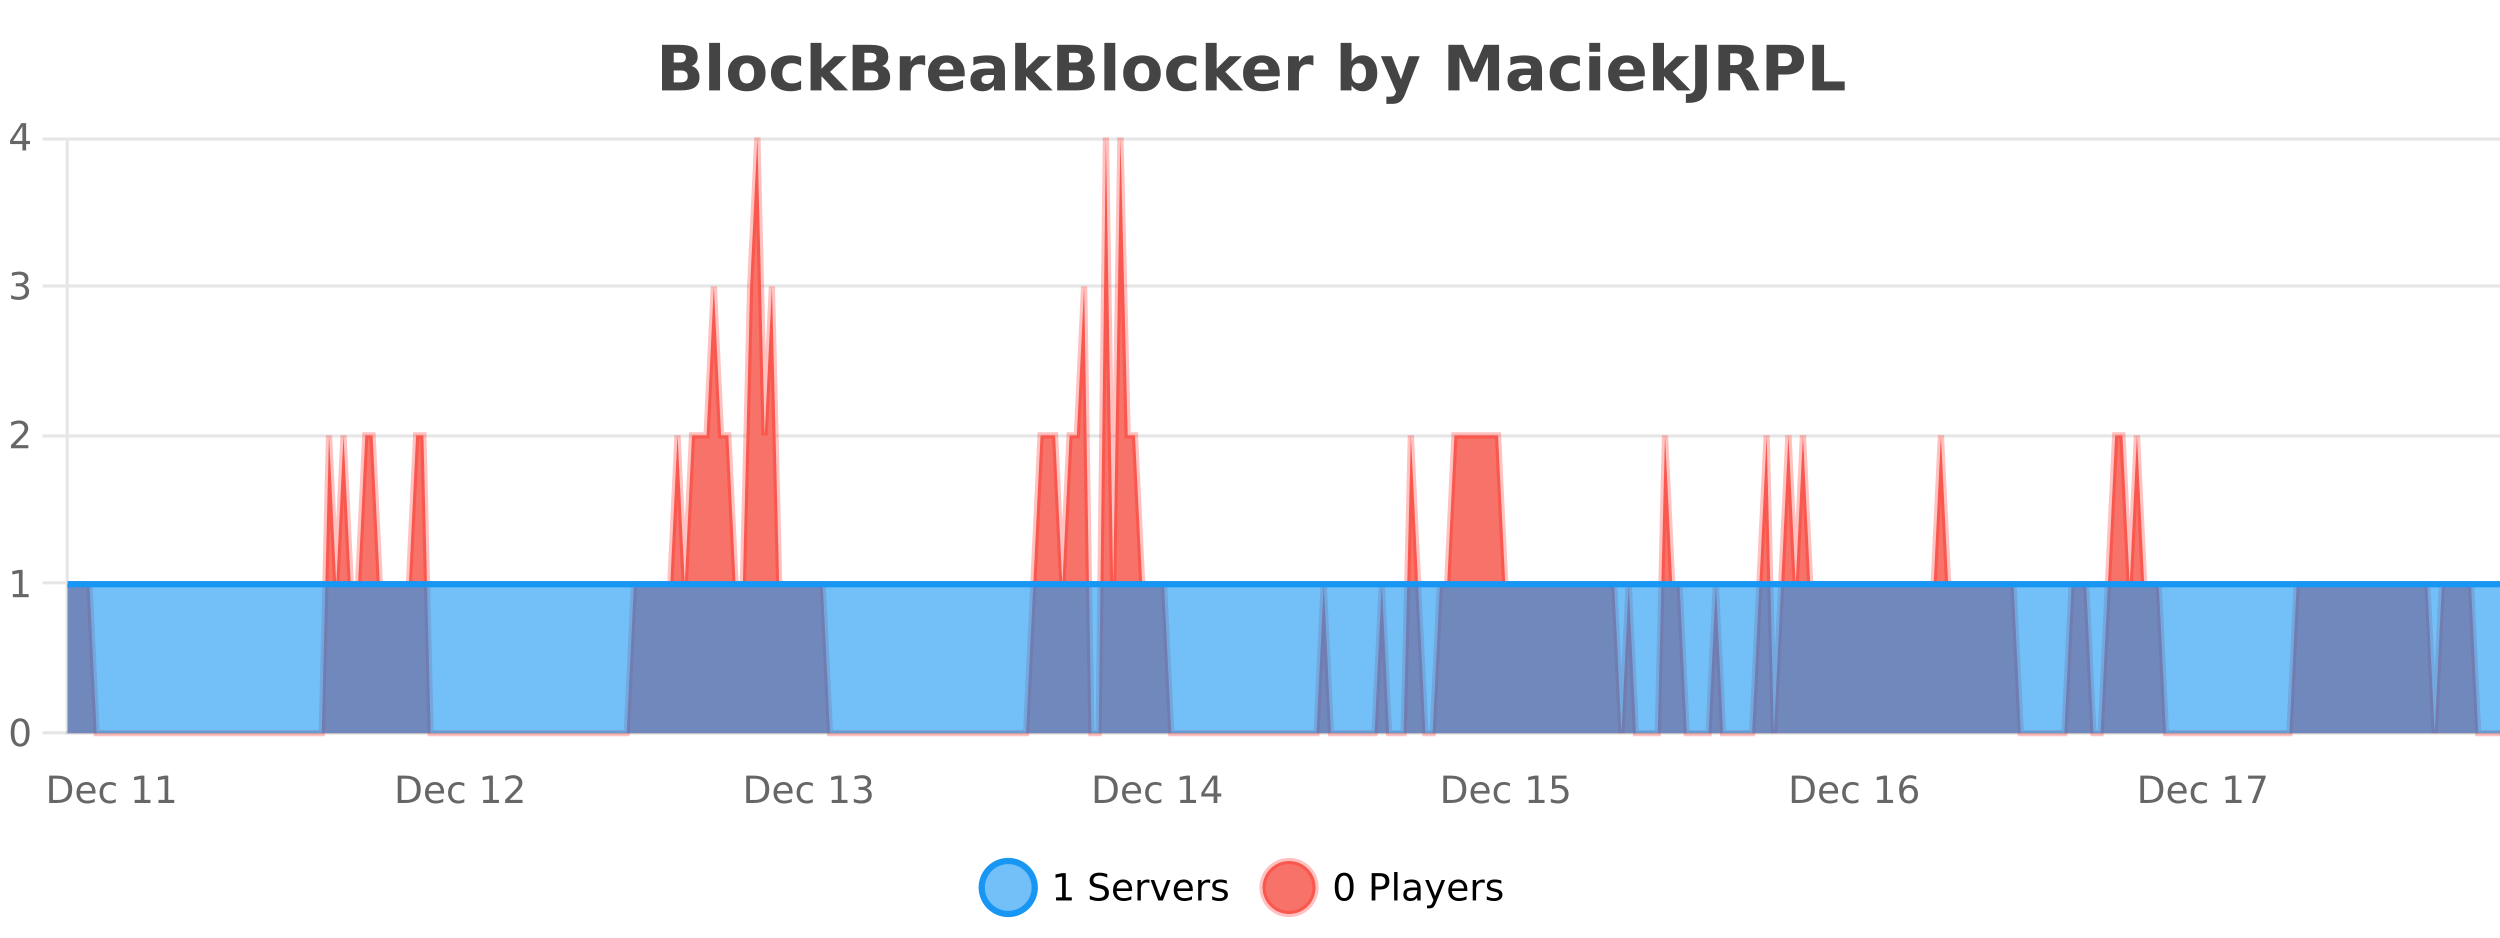 <?xml version="1.0" encoding="UTF-8"?>
<svg xmlns="http://www.w3.org/2000/svg" xmlns:xlink="http://www.w3.org/1999/xlink" width="800pt" height="300pt" viewBox="0 0 800 300" version="1.1">
<defs>
<clipPath id="clip1">
  <path d="M 285 263 L 360 263 L 360 300 L 285 300 Z M 285 263 "/>
</clipPath>
<clipPath id="clip2">
  <path d="M 375 263 L 450 263 L 450 300 L 375 300 Z M 375 263 "/>
</clipPath>
<clipPath id="clip3">
  <path d="M 21.633 44 L 800 44 L 800 234.602 L 21.633 234.602 Z M 21.633 44 "/>
</clipPath>
<clipPath id="clip4">
  <path d="M 20.633 43 L 800 43 L 800 235.602 L 20.633 235.602 Z M 20.633 43 "/>
</clipPath>
<clipPath id="clip5">
  <path d="M 21.633 186 L 800 186 L 800 234.602 L 21.633 234.602 Z M 21.633 186 "/>
</clipPath>
<clipPath id="clip6">
  <path d="M 20.633 185 L 800 185 L 800 188 L 20.633 188 Z M 20.633 185 "/>
</clipPath>
</defs>
<g id="surface2208771">
<rect x="0" y="0" width="800" height="300" style="fill:rgb(100%,100%,100%);fill-opacity:1;stroke:none;"/>
<path style="fill:none;stroke-width:1;stroke-linecap:butt;stroke-linejoin:miter;stroke:rgb(0%,0%,0%);stroke-opacity:0.098;stroke-miterlimit:10;" d="M 22 234.5 L 800 234.5 "/>
<path style="fill:none;stroke-width:1;stroke-linecap:butt;stroke-linejoin:miter;stroke:rgb(0%,0%,0%);stroke-opacity:0.098;stroke-miterlimit:10;" d="M 13.633 234.5 L 21 234.5 "/>
<path style="fill:none;stroke-width:1;stroke-linecap:butt;stroke-linejoin:miter;stroke:rgb(0%,0%,0%);stroke-opacity:0.098;stroke-miterlimit:10;" d="M 22 186.5 L 800 186.5 "/>
<path style="fill:none;stroke-width:1;stroke-linecap:butt;stroke-linejoin:miter;stroke:rgb(0%,0%,0%);stroke-opacity:0.098;stroke-miterlimit:10;" d="M 13.633 186.5 L 21 186.5 "/>
<path style="fill:none;stroke-width:1;stroke-linecap:butt;stroke-linejoin:miter;stroke:rgb(0%,0%,0%);stroke-opacity:0.098;stroke-miterlimit:10;" d="M 22 139.5 L 800 139.5 "/>
<path style="fill:none;stroke-width:1;stroke-linecap:butt;stroke-linejoin:miter;stroke:rgb(0%,0%,0%);stroke-opacity:0.098;stroke-miterlimit:10;" d="M 13.633 139.5 L 21 139.5 "/>
<path style="fill:none;stroke-width:1;stroke-linecap:butt;stroke-linejoin:miter;stroke:rgb(0%,0%,0%);stroke-opacity:0.098;stroke-miterlimit:10;" d="M 22 91.5 L 800 91.5 "/>
<path style="fill:none;stroke-width:1;stroke-linecap:butt;stroke-linejoin:miter;stroke:rgb(0%,0%,0%);stroke-opacity:0.098;stroke-miterlimit:10;" d="M 13.633 91.5 L 21 91.5 "/>
<path style="fill:none;stroke-width:1;stroke-linecap:butt;stroke-linejoin:miter;stroke:rgb(0%,0%,0%);stroke-opacity:0.098;stroke-miterlimit:10;" d="M 22 44.5 L 800 44.5 "/>
<path style="fill:none;stroke-width:1;stroke-linecap:butt;stroke-linejoin:miter;stroke:rgb(0%,0%,0%);stroke-opacity:0.098;stroke-miterlimit:10;" d="M 13.633 44.5 L 21 44.5 "/>
<path style=" stroke:none;fill-rule:nonzero;fill:rgb(9.02%,58.824%,95.294%);fill-opacity:0.6;" d="M 331.121 284 C 331.121 288.688 327.324 292.484 322.637 292.484 C 317.953 292.484 314.152 288.688 314.152 284 C 314.152 279.312 317.953 275.516 322.637 275.516 C 327.324 275.516 331.121 279.312 331.121 284 Z M 331.121 284 "/>
<g clip-path="url(#clip1)" clip-rule="nonzero">
<path style="fill:none;stroke-width:2;stroke-linecap:butt;stroke-linejoin:miter;stroke:rgb(9.02%,58.824%,95.294%);stroke-opacity:1;stroke-miterlimit:10;" d="M 331.121 284 C 331.121 288.688 327.324 292.484 322.637 292.484 C 317.953 292.484 314.152 288.688 314.152 284 C 314.152 279.312 317.953 275.516 322.637 275.516 C 327.324 275.516 331.121 279.312 331.121 284 Z M 331.121 284 "/>
</g>
<path style=" stroke:none;fill-rule:nonzero;fill:rgb(0%,0%,0%);fill-opacity:1;" d="M 337.938 287.156 L 339.875 287.156 L 339.875 280.484 L 337.766 280.906 L 337.766 279.828 L 339.859 279.406 L 341.047 279.406 L 341.047 287.156 L 342.984 287.156 L 342.984 288.156 L 337.938 288.156 Z M 354.32 279.688 L 354.32 280.844 C 353.871 280.637 353.445 280.48 353.039 280.375 C 352.641 280.262 352.262 280.203 351.898 280.203 C 351.25 280.203 350.75 280.328 350.398 280.578 C 350.055 280.828 349.883 281.188 349.883 281.656 C 349.883 282.043 349.996 282.336 350.227 282.531 C 350.453 282.73 350.898 282.887 351.555 283 L 352.258 283.156 C 353.141 283.324 353.793 283.621 354.211 284.047 C 354.637 284.465 354.852 285.027 354.852 285.734 C 354.852 286.59 354.562 287.234 353.992 287.672 C 353.43 288.109 352.594 288.328 351.492 288.328 C 351.086 288.328 350.648 288.281 350.18 288.188 C 349.711 288.094 349.227 287.953 348.727 287.766 L 348.727 286.547 C 349.203 286.82 349.672 287.023 350.133 287.156 C 350.602 287.293 351.055 287.359 351.492 287.359 C 352.168 287.359 352.688 287.23 353.055 286.969 C 353.43 286.699 353.617 286.32 353.617 285.828 C 353.617 285.402 353.48 285.07 353.211 284.828 C 352.949 284.578 352.516 284.398 351.914 284.281 L 351.195 284.141 C 350.309 283.965 349.668 283.688 349.273 283.312 C 348.887 282.938 348.695 282.418 348.695 281.75 C 348.695 280.969 348.965 280.359 349.508 279.922 C 350.047 279.477 350.797 279.25 351.758 279.25 C 352.172 279.25 352.59 279.289 353.008 279.359 C 353.434 279.434 353.871 279.543 354.32 279.688 Z M 362.266 284.609 L 362.266 285.125 L 357.297 285.125 C 357.348 285.875 357.57 286.445 357.969 286.828 C 358.375 287.215 358.93 287.406 359.641 287.406 C 360.055 287.406 360.457 287.359 360.844 287.266 C 361.238 287.164 361.629 287.008 362.016 286.797 L 362.016 287.828 C 361.617 287.984 361.219 288.105 360.812 288.188 C 360.406 288.281 359.992 288.328 359.578 288.328 C 358.535 288.328 357.707 288.027 357.094 287.422 C 356.477 286.809 356.172 285.98 356.172 284.938 C 356.172 283.867 356.461 283.016 357.047 282.391 C 357.629 281.758 358.41 281.438 359.391 281.438 C 360.273 281.438 360.973 281.727 361.484 282.297 C 362.004 282.859 362.266 283.633 362.266 284.609 Z M 361.188 284.281 C 361.176 283.699 361.008 283.23 360.688 282.875 C 360.363 282.523 359.938 282.344 359.406 282.344 C 358.801 282.344 358.316 282.516 357.953 282.859 C 357.598 283.203 357.395 283.684 357.344 284.297 Z M 367.836 282.594 C 367.711 282.531 367.574 282.484 367.43 282.453 C 367.293 282.414 367.137 282.391 366.961 282.391 C 366.355 282.391 365.887 282.59 365.555 282.984 C 365.23 283.383 365.07 283.953 365.07 284.703 L 365.07 288.156 L 363.992 288.156 L 363.992 281.594 L 365.07 281.594 L 365.07 282.609 C 365.297 282.215 365.594 281.922 365.961 281.734 C 366.324 281.539 366.766 281.438 367.289 281.438 C 367.359 281.438 367.438 281.445 367.523 281.453 C 367.617 281.465 367.715 281.48 367.82 281.5 Z M 368.195 281.594 L 369.336 281.594 L 371.383 287.094 L 373.445 281.594 L 374.586 281.594 L 372.117 288.156 L 370.648 288.156 Z M 381.688 284.609 L 381.688 285.125 L 376.719 285.125 C 376.77 285.875 376.992 286.445 377.391 286.828 C 377.797 287.215 378.352 287.406 379.062 287.406 C 379.477 287.406 379.879 287.359 380.266 287.266 C 380.66 287.164 381.051 287.008 381.438 286.797 L 381.438 287.828 C 381.039 287.984 380.641 288.105 380.234 288.188 C 379.828 288.281 379.414 288.328 379 288.328 C 377.957 288.328 377.129 288.027 376.516 287.422 C 375.898 286.809 375.594 285.98 375.594 284.938 C 375.594 283.867 375.883 283.016 376.469 282.391 C 377.051 281.758 377.832 281.438 378.812 281.438 C 379.695 281.438 380.395 281.727 380.906 282.297 C 381.426 282.859 381.688 283.633 381.688 284.609 Z M 380.609 284.281 C 380.598 283.699 380.43 283.23 380.109 282.875 C 379.785 282.523 379.359 282.344 378.828 282.344 C 378.223 282.344 377.738 282.516 377.375 282.859 C 377.02 283.203 376.816 283.684 376.766 284.297 Z M 387.258 282.594 C 387.133 282.531 386.996 282.484 386.852 282.453 C 386.715 282.414 386.559 282.391 386.383 282.391 C 385.777 282.391 385.309 282.59 384.977 282.984 C 384.652 283.383 384.492 283.953 384.492 284.703 L 384.492 288.156 L 383.414 288.156 L 383.414 281.594 L 384.492 281.594 L 384.492 282.609 C 384.719 282.215 385.016 281.922 385.383 281.734 C 385.746 281.539 386.188 281.438 386.711 281.438 C 386.781 281.438 386.859 281.445 386.945 281.453 C 387.039 281.465 387.137 281.48 387.242 281.5 Z M 392.562 281.781 L 392.562 282.812 C 392.258 282.656 391.941 282.543 391.609 282.469 C 391.285 282.387 390.945 282.344 390.594 282.344 C 390.062 282.344 389.66 282.43 389.391 282.594 C 389.117 282.75 388.984 282.996 388.984 283.328 C 388.984 283.578 389.078 283.777 389.266 283.922 C 389.461 284.059 389.852 284.188 390.438 284.312 L 390.797 284.406 C 391.566 284.562 392.113 284.793 392.438 285.094 C 392.758 285.398 392.922 285.812 392.922 286.344 C 392.922 286.961 392.676 287.445 392.188 287.797 C 391.707 288.152 391.047 288.328 390.203 288.328 C 389.848 288.328 389.477 288.289 389.094 288.219 C 388.719 288.156 388.32 288.059 387.906 287.922 L 387.906 286.797 C 388.301 287.008 388.691 287.164 389.078 287.266 C 389.461 287.371 389.848 287.422 390.234 287.422 C 390.734 287.422 391.117 287.34 391.391 287.172 C 391.672 286.996 391.812 286.746 391.812 286.422 C 391.812 286.133 391.711 285.906 391.516 285.75 C 391.316 285.594 390.883 285.445 390.219 285.297 L 389.844 285.219 C 389.176 285.074 388.691 284.855 388.391 284.562 C 388.098 284.273 387.953 283.875 387.953 283.375 C 387.953 282.75 388.172 282.273 388.609 281.938 C 389.047 281.605 389.664 281.438 390.469 281.438 C 390.863 281.438 391.238 281.469 391.594 281.531 C 391.945 281.586 392.27 281.668 392.562 281.781 Z M 332.637 277.016 "/>
<path style=" stroke:none;fill-rule:nonzero;fill:rgb(96.863%,44.706%,40.784%);fill-opacity:1;" d="M 420.988 284 C 420.988 288.688 417.191 292.484 412.504 292.484 C 407.82 292.484 404.02 288.688 404.02 284 C 404.02 279.312 407.82 275.516 412.504 275.516 C 417.191 275.516 420.988 279.312 420.988 284 Z M 420.988 284 "/>
<g clip-path="url(#clip2)" clip-rule="nonzero">
<path style="fill:none;stroke-width:2;stroke-linecap:butt;stroke-linejoin:miter;stroke:rgb(100%,4.706%,0%);stroke-opacity:0.247;stroke-miterlimit:10;" d="M 420.988 284 C 420.988 288.688 417.191 292.484 412.504 292.484 C 407.82 292.484 404.02 288.688 404.02 284 C 404.02 279.312 407.82 275.516 412.504 275.516 C 417.191 275.516 420.988 279.312 420.988 284 Z M 420.988 284 "/>
</g>
<path style=" stroke:none;fill-rule:nonzero;fill:rgb(0%,0%,0%);fill-opacity:1;" d="M 430.133 280.188 C 429.527 280.188 429.07 280.492 428.758 281.094 C 428.453 281.688 428.305 282.59 428.305 283.797 C 428.305 284.996 428.453 285.898 428.758 286.5 C 429.07 287.094 429.527 287.391 430.133 287.391 C 430.746 287.391 431.203 287.094 431.508 286.5 C 431.82 285.898 431.977 284.996 431.977 283.797 C 431.977 282.59 431.82 281.688 431.508 281.094 C 431.203 280.492 430.746 280.188 430.133 280.188 Z M 430.133 279.25 C 431.109 279.25 431.859 279.641 432.383 280.422 C 432.902 281.195 433.164 282.32 433.164 283.797 C 433.164 285.266 432.902 286.391 432.383 287.172 C 431.859 287.945 431.109 288.328 430.133 288.328 C 429.152 288.328 428.402 287.945 427.883 287.172 C 427.371 286.391 427.117 285.266 427.117 283.797 C 427.117 282.32 427.371 281.195 427.883 280.422 C 428.402 279.641 429.152 279.25 430.133 279.25 Z M 440.125 280.375 L 440.125 283.672 L 441.609 283.672 C 442.16 283.672 442.586 283.531 442.891 283.25 C 443.191 282.961 443.344 282.547 443.344 282.016 C 443.344 281.496 443.191 281.094 442.891 280.812 C 442.586 280.523 442.16 280.375 441.609 280.375 Z M 438.938 279.406 L 441.609 279.406 C 442.598 279.406 443.344 279.633 443.844 280.078 C 444.344 280.516 444.594 281.164 444.594 282.016 C 444.594 282.883 444.344 283.539 443.844 283.984 C 443.344 284.422 442.598 284.641 441.609 284.641 L 440.125 284.641 L 440.125 288.156 L 438.938 288.156 Z M 446.129 279.031 L 447.207 279.031 L 447.207 288.156 L 446.129 288.156 Z M 452.445 284.859 C 451.578 284.859 450.977 284.961 450.633 285.156 C 450.297 285.355 450.133 285.695 450.133 286.172 C 450.133 286.559 450.258 286.867 450.508 287.094 C 450.766 287.312 451.109 287.422 451.539 287.422 C 452.141 287.422 452.621 287.215 452.977 286.797 C 453.34 286.371 453.523 285.805 453.523 285.094 L 453.523 284.859 Z M 454.602 284.406 L 454.602 288.156 L 453.523 288.156 L 453.523 287.156 C 453.273 287.555 452.965 287.852 452.602 288.047 C 452.234 288.234 451.789 288.328 451.258 288.328 C 450.578 288.328 450.043 288.141 449.648 287.766 C 449.25 287.383 449.055 286.875 449.055 286.25 C 449.055 285.512 449.297 284.953 449.789 284.578 C 450.289 284.203 451.027 284.016 452.008 284.016 L 453.523 284.016 L 453.523 283.906 C 453.523 283.406 453.355 283.023 453.023 282.75 C 452.699 282.48 452.246 282.344 451.664 282.344 C 451.289 282.344 450.918 282.391 450.555 282.484 C 450.199 282.578 449.859 282.715 449.539 282.891 L 449.539 281.891 C 449.934 281.734 450.312 281.621 450.68 281.547 C 451.055 281.477 451.418 281.438 451.773 281.438 C 452.719 281.438 453.43 281.684 453.898 282.172 C 454.367 282.664 454.602 283.406 454.602 284.406 Z M 459.551 288.766 C 459.246 289.547 458.949 290.055 458.66 290.297 C 458.367 290.535 457.98 290.656 457.504 290.656 L 456.645 290.656 L 456.645 289.75 L 457.27 289.75 C 457.57 289.75 457.801 289.676 457.957 289.531 C 458.121 289.395 458.305 289.066 458.504 288.547 L 458.707 288.047 L 456.051 281.594 L 457.191 281.594 L 459.238 286.719 L 461.301 281.594 L 462.441 281.594 Z M 469.543 284.609 L 469.543 285.125 L 464.574 285.125 C 464.625 285.875 464.848 286.445 465.246 286.828 C 465.652 287.215 466.207 287.406 466.918 287.406 C 467.332 287.406 467.734 287.359 468.121 287.266 C 468.516 287.164 468.906 287.008 469.293 286.797 L 469.293 287.828 C 468.895 287.984 468.496 288.105 468.09 288.188 C 467.684 288.281 467.27 288.328 466.855 288.328 C 465.812 288.328 464.984 288.027 464.371 287.422 C 463.754 286.809 463.449 285.98 463.449 284.938 C 463.449 283.867 463.738 283.016 464.324 282.391 C 464.906 281.758 465.688 281.438 466.668 281.438 C 467.551 281.438 468.25 281.727 468.762 282.297 C 469.281 282.859 469.543 283.633 469.543 284.609 Z M 468.465 284.281 C 468.453 283.699 468.285 283.23 467.965 282.875 C 467.641 282.523 467.215 282.344 466.684 282.344 C 466.078 282.344 465.594 282.516 465.23 282.859 C 464.875 283.203 464.672 283.684 464.621 284.297 Z M 475.113 282.594 C 474.988 282.531 474.852 282.484 474.707 282.453 C 474.57 282.414 474.414 282.391 474.238 282.391 C 473.633 282.391 473.164 282.59 472.832 282.984 C 472.508 283.383 472.348 283.953 472.348 284.703 L 472.348 288.156 L 471.27 288.156 L 471.27 281.594 L 472.348 281.594 L 472.348 282.609 C 472.574 282.215 472.871 281.922 473.238 281.734 C 473.602 281.539 474.043 281.438 474.566 281.438 C 474.637 281.438 474.715 281.445 474.801 281.453 C 474.895 281.465 474.992 281.48 475.098 281.5 Z M 480.422 281.781 L 480.422 282.812 C 480.117 282.656 479.801 282.543 479.469 282.469 C 479.145 282.387 478.805 282.344 478.453 282.344 C 477.922 282.344 477.52 282.43 477.25 282.594 C 476.977 282.75 476.844 282.996 476.844 283.328 C 476.844 283.578 476.938 283.777 477.125 283.922 C 477.32 284.059 477.711 284.188 478.297 284.312 L 478.656 284.406 C 479.426 284.562 479.973 284.793 480.297 285.094 C 480.617 285.398 480.781 285.812 480.781 286.344 C 480.781 286.961 480.535 287.445 480.047 287.797 C 479.566 288.152 478.906 288.328 478.062 288.328 C 477.707 288.328 477.336 288.289 476.953 288.219 C 476.578 288.156 476.18 288.059 475.766 287.922 L 475.766 286.797 C 476.16 287.008 476.551 287.164 476.938 287.266 C 477.32 287.371 477.707 287.422 478.094 287.422 C 478.594 287.422 478.977 287.34 479.25 287.172 C 479.531 286.996 479.672 286.746 479.672 286.422 C 479.672 286.133 479.57 285.906 479.375 285.75 C 479.176 285.594 478.742 285.445 478.078 285.297 L 477.703 285.219 C 477.035 285.074 476.551 284.855 476.25 284.562 C 475.957 284.273 475.812 283.875 475.812 283.375 C 475.812 282.75 476.031 282.273 476.469 281.938 C 476.906 281.605 477.523 281.438 478.328 281.438 C 478.723 281.438 479.098 281.469 479.453 281.531 C 479.805 281.586 480.129 281.668 480.422 281.781 Z M 422.504 277.016 "/>
<path style=" stroke:none;fill-rule:nonzero;fill:rgb(26.667%,26.667%,26.667%);fill-opacity:1;" d="M 217.672 19.984 C 218.266 19.984 218.711 19.855 219.016 19.594 C 219.328 19.336 219.484 18.949 219.484 18.438 C 219.484 17.938 219.328 17.559 219.016 17.297 C 218.711 17.039 218.266 16.906 217.672 16.906 L 215.594 16.906 L 215.594 19.984 Z M 217.797 26.359 C 218.555 26.359 219.125 26.203 219.5 25.891 C 219.883 25.57 220.078 25.086 220.078 24.438 C 220.078 23.805 219.891 23.328 219.516 23.016 C 219.141 22.703 218.566 22.547 217.797 22.547 L 215.594 22.547 L 215.594 26.359 Z M 221.297 21.125 C 222.109 21.355 222.734 21.789 223.172 22.422 C 223.617 23.047 223.844 23.82 223.844 24.734 C 223.844 26.141 223.363 27.195 222.406 27.891 C 221.457 28.578 220.016 28.922 218.078 28.922 L 211.844 28.922 L 211.844 14.344 L 217.484 14.344 C 219.504 14.344 220.969 14.652 221.875 15.266 C 222.789 15.871 223.25 16.852 223.25 18.203 C 223.25 18.914 223.082 19.516 222.75 20.016 C 222.414 20.508 221.93 20.875 221.297 21.125 Z M 226.93 13.719 L 230.414 13.719 L 230.414 28.922 L 226.93 28.922 Z M 238.992 20.219 C 238.211 20.219 237.617 20.5 237.211 21.062 C 236.805 21.617 236.602 22.418 236.602 23.469 C 236.602 24.512 236.805 25.312 237.211 25.875 C 237.617 26.43 238.211 26.703 238.992 26.703 C 239.75 26.703 240.328 26.43 240.727 25.875 C 241.133 25.312 241.336 24.512 241.336 23.469 C 241.336 22.418 241.133 21.617 240.727 21.062 C 240.328 20.5 239.75 20.219 238.992 20.219 Z M 238.992 17.719 C 240.867 17.719 242.328 18.23 243.383 19.25 C 244.445 20.262 244.977 21.668 244.977 23.469 C 244.977 25.262 244.445 26.668 243.383 27.688 C 242.328 28.699 240.867 29.203 238.992 29.203 C 237.094 29.203 235.617 28.699 234.555 27.688 C 233.492 26.668 232.961 25.262 232.961 23.469 C 232.961 21.668 233.492 20.262 234.555 19.25 C 235.617 18.23 237.094 17.719 238.992 17.719 Z M 256.355 18.328 L 256.355 21.172 C 255.887 20.852 255.41 20.609 254.934 20.453 C 254.453 20.297 253.953 20.219 253.434 20.219 C 252.465 20.219 251.703 20.508 251.152 21.078 C 250.609 21.641 250.34 22.438 250.34 23.469 C 250.34 24.492 250.609 25.289 251.152 25.859 C 251.703 26.422 252.465 26.703 253.434 26.703 C 253.984 26.703 254.504 26.625 254.996 26.469 C 255.484 26.305 255.938 26.059 256.355 25.734 L 256.355 28.594 C 255.812 28.805 255.262 28.953 254.699 29.047 C 254.137 29.148 253.566 29.203 252.996 29.203 C 251.027 29.203 249.484 28.699 248.371 27.688 C 247.254 26.68 246.699 25.273 246.699 23.469 C 246.699 21.656 247.254 20.246 248.371 19.234 C 249.484 18.227 251.027 17.719 252.996 17.719 C 253.566 17.719 254.129 17.773 254.684 17.875 C 255.246 17.969 255.801 18.121 256.355 18.328 Z M 259.383 13.719 L 262.867 13.719 L 262.867 22 L 266.898 17.984 L 270.961 17.984 L 265.617 23 L 271.383 28.922 L 267.133 28.922 L 262.867 24.359 L 262.867 28.922 L 259.383 28.922 Z M 278.668 19.984 C 279.262 19.984 279.707 19.855 280.012 19.594 C 280.324 19.336 280.48 18.949 280.48 18.438 C 280.48 17.938 280.324 17.559 280.012 17.297 C 279.707 17.039 279.262 16.906 278.668 16.906 L 276.59 16.906 L 276.59 19.984 Z M 278.793 26.359 C 279.551 26.359 280.121 26.203 280.496 25.891 C 280.879 25.57 281.074 25.086 281.074 24.438 C 281.074 23.805 280.887 23.328 280.512 23.016 C 280.137 22.703 279.562 22.547 278.793 22.547 L 276.59 22.547 L 276.59 26.359 Z M 282.293 21.125 C 283.105 21.355 283.73 21.789 284.168 22.422 C 284.613 23.047 284.84 23.82 284.84 24.734 C 284.84 26.141 284.359 27.195 283.402 27.891 C 282.453 28.578 281.012 28.922 279.074 28.922 L 272.84 28.922 L 272.84 14.344 L 278.48 14.344 C 280.5 14.344 281.965 14.652 282.871 15.266 C 283.785 15.871 284.246 16.852 284.246 18.203 C 284.246 18.914 284.078 19.516 283.746 20.016 C 283.41 20.508 282.926 20.875 282.293 21.125 Z M 296.055 20.969 C 295.742 20.824 295.434 20.719 295.133 20.656 C 294.828 20.586 294.527 20.547 294.227 20.547 C 293.32 20.547 292.621 20.836 292.133 21.406 C 291.652 21.98 291.414 22.805 291.414 23.875 L 291.414 28.922 L 287.93 28.922 L 287.93 17.984 L 291.414 17.984 L 291.414 19.781 C 291.859 19.062 292.375 18.543 292.961 18.219 C 293.543 17.887 294.242 17.719 295.055 17.719 C 295.18 17.719 295.309 17.727 295.445 17.734 C 295.578 17.746 295.777 17.766 296.039 17.797 Z M 308.695 23.422 L 308.695 24.422 L 300.523 24.422 C 300.605 25.246 300.902 25.859 301.414 26.266 C 301.922 26.672 302.633 26.875 303.539 26.875 C 304.277 26.875 305.031 26.766 305.805 26.547 C 306.574 26.328 307.367 26 308.18 25.562 L 308.18 28.25 C 307.355 28.562 306.527 28.797 305.695 28.953 C 304.871 29.117 304.047 29.203 303.227 29.203 C 301.246 29.203 299.703 28.703 298.602 27.703 C 297.508 26.695 296.961 25.281 296.961 23.469 C 296.961 21.68 297.496 20.273 298.57 19.25 C 299.652 18.23 301.137 17.719 303.023 17.719 C 304.742 17.719 306.117 18.242 307.148 19.281 C 308.18 20.312 308.695 21.695 308.695 23.422 Z M 305.102 22.266 C 305.102 21.602 304.906 21.062 304.523 20.656 C 304.137 20.25 303.633 20.047 303.008 20.047 C 302.328 20.047 301.777 20.242 301.352 20.625 C 300.934 21 300.672 21.547 300.57 22.266 Z M 316.246 24 C 315.516 24 314.969 24.125 314.605 24.375 C 314.238 24.617 314.059 24.98 314.059 25.469 C 314.059 25.906 314.203 26.25 314.496 26.5 C 314.797 26.75 315.207 26.875 315.73 26.875 C 316.387 26.875 316.938 26.641 317.387 26.172 C 317.844 25.703 318.074 25.117 318.074 24.406 L 318.074 24 Z M 321.59 22.688 L 321.59 28.922 L 318.074 28.922 L 318.074 27.297 C 317.605 27.965 317.074 28.449 316.48 28.75 C 315.895 29.051 315.184 29.203 314.34 29.203 C 313.215 29.203 312.297 28.875 311.59 28.219 C 310.879 27.555 310.527 26.695 310.527 25.641 C 310.527 24.359 310.965 23.422 311.84 22.828 C 312.723 22.227 314.113 21.922 316.012 21.922 L 318.074 21.922 L 318.074 21.641 C 318.074 21.09 317.855 20.688 317.418 20.438 C 316.98 20.18 316.297 20.047 315.371 20.047 C 314.621 20.047 313.922 20.125 313.277 20.281 C 312.629 20.43 312.031 20.648 311.48 20.938 L 311.48 18.281 C 312.23 18.094 312.98 17.953 313.73 17.859 C 314.488 17.766 315.25 17.719 316.012 17.719 C 317.98 17.719 319.402 18.109 320.277 18.891 C 321.152 19.664 321.59 20.93 321.59 22.688 Z M 324.852 13.719 L 328.336 13.719 L 328.336 22 L 332.367 17.984 L 336.43 17.984 L 331.086 23 L 336.852 28.922 L 332.602 28.922 L 328.336 24.359 L 328.336 28.922 L 324.852 28.922 Z M 344.137 19.984 C 344.73 19.984 345.176 19.855 345.48 19.594 C 345.793 19.336 345.949 18.949 345.949 18.438 C 345.949 17.938 345.793 17.559 345.48 17.297 C 345.176 17.039 344.73 16.906 344.137 16.906 L 342.059 16.906 L 342.059 19.984 Z M 344.262 26.359 C 345.02 26.359 345.59 26.203 345.965 25.891 C 346.348 25.57 346.543 25.086 346.543 24.438 C 346.543 23.805 346.355 23.328 345.98 23.016 C 345.605 22.703 345.031 22.547 344.262 22.547 L 342.059 22.547 L 342.059 26.359 Z M 347.762 21.125 C 348.574 21.355 349.199 21.789 349.637 22.422 C 350.082 23.047 350.309 23.82 350.309 24.734 C 350.309 26.141 349.828 27.195 348.871 27.891 C 347.922 28.578 346.48 28.922 344.543 28.922 L 338.309 28.922 L 338.309 14.344 L 343.949 14.344 C 345.969 14.344 347.434 14.652 348.34 15.266 C 349.254 15.871 349.715 16.852 349.715 18.203 C 349.715 18.914 349.547 19.516 349.215 20.016 C 348.879 20.508 348.395 20.875 347.762 21.125 Z M 353.398 13.719 L 356.883 13.719 L 356.883 28.922 L 353.398 28.922 Z M 365.453 20.219 C 364.672 20.219 364.078 20.5 363.672 21.062 C 363.266 21.617 363.062 22.418 363.062 23.469 C 363.062 24.512 363.266 25.312 363.672 25.875 C 364.078 26.43 364.672 26.703 365.453 26.703 C 366.211 26.703 366.789 26.43 367.188 25.875 C 367.594 25.312 367.797 24.512 367.797 23.469 C 367.797 22.418 367.594 21.617 367.188 21.062 C 366.789 20.5 366.211 20.219 365.453 20.219 Z M 365.453 17.719 C 367.328 17.719 368.789 18.23 369.844 19.25 C 370.906 20.262 371.438 21.668 371.438 23.469 C 371.438 25.262 370.906 26.668 369.844 27.688 C 368.789 28.699 367.328 29.203 365.453 29.203 C 363.555 29.203 362.078 28.699 361.016 27.688 C 359.953 26.668 359.422 25.262 359.422 23.469 C 359.422 21.668 359.953 20.262 361.016 19.25 C 362.078 18.23 363.555 17.719 365.453 17.719 Z M 382.82 18.328 L 382.82 21.172 C 382.352 20.852 381.875 20.609 381.398 20.453 C 380.918 20.297 380.418 20.219 379.898 20.219 C 378.93 20.219 378.168 20.508 377.617 21.078 C 377.074 21.641 376.805 22.438 376.805 23.469 C 376.805 24.492 377.074 25.289 377.617 25.859 C 378.168 26.422 378.93 26.703 379.898 26.703 C 380.449 26.703 380.969 26.625 381.461 26.469 C 381.949 26.305 382.402 26.059 382.82 25.734 L 382.82 28.594 C 382.277 28.805 381.727 28.953 381.164 29.047 C 380.602 29.148 380.031 29.203 379.461 29.203 C 377.492 29.203 375.949 28.699 374.836 27.688 C 373.719 26.68 373.164 25.273 373.164 23.469 C 373.164 21.656 373.719 20.246 374.836 19.234 C 375.949 18.227 377.492 17.719 379.461 17.719 C 380.031 17.719 380.594 17.773 381.148 17.875 C 381.711 17.969 382.266 18.121 382.82 18.328 Z M 385.848 13.719 L 389.332 13.719 L 389.332 22 L 393.363 17.984 L 397.426 17.984 L 392.082 23 L 397.848 28.922 L 393.598 28.922 L 389.332 24.359 L 389.332 28.922 L 385.848 28.922 Z M 409.516 23.422 L 409.516 24.422 L 401.344 24.422 C 401.426 25.246 401.723 25.859 402.234 26.266 C 402.742 26.672 403.453 26.875 404.359 26.875 C 405.098 26.875 405.852 26.766 406.625 26.547 C 407.395 26.328 408.188 26 409 25.562 L 409 28.25 C 408.176 28.562 407.348 28.797 406.516 28.953 C 405.691 29.117 404.867 29.203 404.047 29.203 C 402.066 29.203 400.523 28.703 399.422 27.703 C 398.328 26.695 397.781 25.281 397.781 23.469 C 397.781 21.68 398.316 20.273 399.391 19.25 C 400.473 18.23 401.957 17.719 403.844 17.719 C 405.562 17.719 406.938 18.242 407.969 19.281 C 409 20.312 409.516 21.695 409.516 23.422 Z M 405.922 22.266 C 405.922 21.602 405.727 21.062 405.344 20.656 C 404.957 20.25 404.453 20.047 403.828 20.047 C 403.148 20.047 402.598 20.242 402.172 20.625 C 401.754 21 401.492 21.547 401.391 22.266 Z M 420.301 20.969 C 419.988 20.824 419.68 20.719 419.379 20.656 C 419.074 20.586 418.773 20.547 418.473 20.547 C 417.566 20.547 416.867 20.836 416.379 21.406 C 415.898 21.98 415.66 22.805 415.66 23.875 L 415.66 28.922 L 412.176 28.922 L 412.176 17.984 L 415.66 17.984 L 415.66 19.781 C 416.105 19.062 416.621 18.543 417.207 18.219 C 417.789 17.887 418.488 17.719 419.301 17.719 C 419.426 17.719 419.555 17.727 419.691 17.734 C 419.824 17.746 420.023 17.766 420.285 17.797 Z M 434.812 26.672 C 435.562 26.672 436.133 26.402 436.531 25.859 C 436.926 25.309 437.125 24.512 437.125 23.469 C 437.125 22.43 436.926 21.637 436.531 21.094 C 436.133 20.543 435.562 20.266 434.812 20.266 C 434.062 20.266 433.484 20.543 433.078 21.094 C 432.68 21.637 432.484 22.43 432.484 23.469 C 432.484 24.5 432.68 25.293 433.078 25.844 C 433.484 26.398 434.062 26.672 434.812 26.672 Z M 432.484 19.578 C 432.973 18.945 433.508 18.477 434.094 18.172 C 434.676 17.871 435.348 17.719 436.109 17.719 C 437.461 17.719 438.57 18.258 439.438 19.328 C 440.301 20.402 440.734 21.781 440.734 23.469 C 440.734 25.148 440.301 26.523 439.438 27.594 C 438.57 28.668 437.461 29.203 436.109 29.203 C 435.348 29.203 434.676 29.051 434.094 28.75 C 433.508 28.449 432.973 27.98 432.484 27.344 L 432.484 28.922 L 429 28.922 L 429 13.719 L 432.484 13.719 Z M 441.883 17.984 L 445.367 17.984 L 448.32 25.406 L 450.82 17.984 L 454.305 17.984 L 449.711 29.953 C 449.25 31.172 448.711 32.02 448.086 32.5 C 447.469 32.988 446.664 33.234 445.664 33.234 L 443.633 33.234 L 443.633 30.938 L 444.727 30.938 C 445.32 30.938 445.75 30.844 446.023 30.656 C 446.293 30.469 446.5 30.129 446.648 29.641 L 446.758 29.344 Z M 463.477 14.344 L 468.258 14.344 L 471.57 22.141 L 474.914 14.344 L 479.695 14.344 L 479.695 28.922 L 476.133 28.922 L 476.133 18.25 L 472.773 26.125 L 470.398 26.125 L 467.039 18.25 L 467.039 28.922 L 463.477 28.922 Z M 488.109 24 C 487.379 24 486.832 24.125 486.469 24.375 C 486.102 24.617 485.922 24.98 485.922 25.469 C 485.922 25.906 486.066 26.25 486.359 26.5 C 486.66 26.75 487.07 26.875 487.594 26.875 C 488.25 26.875 488.801 26.641 489.25 26.172 C 489.707 25.703 489.938 25.117 489.938 24.406 L 489.938 24 Z M 493.453 22.688 L 493.453 28.922 L 489.938 28.922 L 489.938 27.297 C 489.469 27.965 488.938 28.449 488.344 28.75 C 487.758 29.051 487.047 29.203 486.203 29.203 C 485.078 29.203 484.16 28.875 483.453 28.219 C 482.742 27.555 482.391 26.695 482.391 25.641 C 482.391 24.359 482.828 23.422 483.703 22.828 C 484.586 22.227 485.977 21.922 487.875 21.922 L 489.938 21.922 L 489.938 21.641 C 489.938 21.09 489.719 20.688 489.281 20.438 C 488.844 20.18 488.16 20.047 487.234 20.047 C 486.484 20.047 485.785 20.125 485.141 20.281 C 484.492 20.43 483.895 20.648 483.344 20.938 L 483.344 18.281 C 484.094 18.094 484.844 17.953 485.594 17.859 C 486.352 17.766 487.113 17.719 487.875 17.719 C 489.844 17.719 491.266 18.109 492.141 18.891 C 493.016 19.664 493.453 20.93 493.453 22.688 Z M 505.547 18.328 L 505.547 21.172 C 505.078 20.852 504.602 20.609 504.125 20.453 C 503.645 20.297 503.145 20.219 502.625 20.219 C 501.656 20.219 500.895 20.508 500.344 21.078 C 499.801 21.641 499.531 22.438 499.531 23.469 C 499.531 24.492 499.801 25.289 500.344 25.859 C 500.895 26.422 501.656 26.703 502.625 26.703 C 503.176 26.703 503.695 26.625 504.188 26.469 C 504.676 26.305 505.129 26.059 505.547 25.734 L 505.547 28.594 C 505.004 28.805 504.453 28.953 503.891 29.047 C 503.328 29.148 502.758 29.203 502.188 29.203 C 500.219 29.203 498.676 28.699 497.562 27.688 C 496.445 26.68 495.891 25.273 495.891 23.469 C 495.891 21.656 496.445 20.246 497.562 19.234 C 498.676 18.227 500.219 17.719 502.188 17.719 C 502.758 17.719 503.32 17.773 503.875 17.875 C 504.438 17.969 504.992 18.121 505.547 18.328 Z M 508.57 17.984 L 512.055 17.984 L 512.055 28.922 L 508.57 28.922 Z M 508.57 13.719 L 512.055 13.719 L 512.055 16.578 L 508.57 16.578 Z M 526.336 23.422 L 526.336 24.422 L 518.164 24.422 C 518.246 25.246 518.543 25.859 519.055 26.266 C 519.562 26.672 520.273 26.875 521.18 26.875 C 521.918 26.875 522.672 26.766 523.445 26.547 C 524.215 26.328 525.008 26 525.82 25.562 L 525.82 28.25 C 524.996 28.562 524.168 28.797 523.336 28.953 C 522.512 29.117 521.688 29.203 520.867 29.203 C 518.887 29.203 517.344 28.703 516.242 27.703 C 515.148 26.695 514.602 25.281 514.602 23.469 C 514.602 21.68 515.137 20.273 516.211 19.25 C 517.293 18.23 518.777 17.719 520.664 17.719 C 522.383 17.719 523.758 18.242 524.789 19.281 C 525.82 20.312 526.336 21.695 526.336 23.422 Z M 522.742 22.266 C 522.742 21.602 522.547 21.062 522.164 20.656 C 521.777 20.25 521.273 20.047 520.648 20.047 C 519.969 20.047 519.418 20.242 518.992 20.625 C 518.574 21 518.312 21.547 518.211 22.266 Z M 528.992 13.719 L 532.477 13.719 L 532.477 22 L 536.508 17.984 L 540.57 17.984 L 535.227 23 L 540.992 28.922 L 536.742 28.922 L 532.477 24.359 L 532.477 28.922 L 528.992 28.922 Z M 542.449 14.344 L 546.199 14.344 L 546.199 27.5 C 546.199 29.32 545.703 30.68 544.715 31.578 C 543.734 32.473 542.246 32.922 540.246 32.922 L 539.48 32.922 L 539.48 30.078 L 540.074 30.078 C 540.855 30.078 541.441 29.859 541.84 29.422 C 542.246 28.992 542.449 28.355 542.449 27.5 Z M 555.219 20.812 C 556.008 20.812 556.578 20.668 556.922 20.375 C 557.266 20.074 557.438 19.59 557.438 18.922 C 557.438 18.258 557.266 17.781 556.922 17.5 C 556.578 17.211 556.008 17.062 555.219 17.062 L 553.641 17.062 L 553.641 20.812 Z M 553.641 23.406 L 553.641 28.922 L 549.891 28.922 L 549.891 14.344 L 555.625 14.344 C 557.539 14.344 558.945 14.668 559.844 15.312 C 560.738 15.961 561.188 16.977 561.188 18.359 C 561.188 19.328 560.953 20.125 560.484 20.75 C 560.023 21.367 559.328 21.82 558.391 22.109 C 558.898 22.227 559.359 22.492 559.766 22.906 C 560.172 23.312 560.582 23.938 561 24.781 L 563.047 28.922 L 559.047 28.922 L 557.266 25.297 C 556.91 24.57 556.547 24.074 556.172 23.812 C 555.805 23.543 555.316 23.406 554.703 23.406 Z M 565.289 14.344 L 571.523 14.344 C 573.375 14.344 574.797 14.758 575.789 15.578 C 576.789 16.402 577.289 17.574 577.289 19.094 C 577.289 20.625 576.789 21.805 575.789 22.625 C 574.797 23.449 573.375 23.859 571.523 23.859 L 569.039 23.859 L 569.039 28.922 L 565.289 28.922 Z M 569.039 17.062 L 569.039 21.141 L 571.117 21.141 C 571.844 21.141 572.406 20.965 572.805 20.609 C 573.211 20.258 573.414 19.75 573.414 19.094 C 573.414 18.449 573.211 17.949 572.805 17.594 C 572.406 17.242 571.844 17.062 571.117 17.062 Z M 579.949 14.344 L 583.699 14.344 L 583.699 26.078 L 590.309 26.078 L 590.309 28.922 L 579.949 28.922 Z M 210 10.359 "/>
<path style="fill:none;stroke-width:1;stroke-linecap:butt;stroke-linejoin:miter;stroke:rgb(0%,0%,0%);stroke-opacity:0.098;stroke-miterlimit:10;" d="M 21 234.5 L 801 234.5 "/>
<path style=" stroke:none;fill-rule:nonzero;fill:rgb(40%,40%,40%);fill-opacity:1;" d="M 16.934 249.172 L 16.934 255.984 L 18.371 255.984 C 19.578 255.984 20.457 255.715 21.012 255.172 C 21.574 254.621 21.855 253.75 21.855 252.562 C 21.855 251.398 21.574 250.543 21.012 250 C 20.457 249.449 19.578 249.172 18.371 249.172 Z M 15.746 248.203 L 18.184 248.203 C 19.879 248.203 21.125 248.559 21.918 249.266 C 22.707 249.965 23.105 251.062 23.105 252.562 C 23.105 254.074 22.703 255.184 21.902 255.891 C 21.109 256.602 19.871 256.953 18.184 256.953 L 15.746 256.953 Z M 30.562 253.406 L 30.562 253.922 L 25.594 253.922 C 25.645 254.672 25.867 255.242 26.266 255.625 C 26.672 256.012 27.227 256.203 27.938 256.203 C 28.352 256.203 28.754 256.156 29.141 256.062 C 29.535 255.961 29.926 255.805 30.312 255.594 L 30.312 256.625 C 29.914 256.781 29.516 256.902 29.109 256.984 C 28.703 257.078 28.289 257.125 27.875 257.125 C 26.832 257.125 26.004 256.824 25.391 256.219 C 24.773 255.605 24.469 254.777 24.469 253.734 C 24.469 252.664 24.758 251.812 25.344 251.188 C 25.926 250.555 26.707 250.234 27.688 250.234 C 28.57 250.234 29.27 250.523 29.781 251.094 C 30.301 251.656 30.562 252.43 30.562 253.406 Z M 29.484 253.078 C 29.473 252.496 29.305 252.027 28.984 251.672 C 28.66 251.32 28.234 251.141 27.703 251.141 C 27.098 251.141 26.613 251.312 26.25 251.656 C 25.895 252 25.691 252.48 25.641 253.094 Z M 37.055 250.641 L 37.055 251.656 C 36.742 251.48 36.434 251.352 36.133 251.266 C 35.828 251.184 35.523 251.141 35.211 251.141 C 34.5 251.141 33.953 251.367 33.57 251.812 C 33.184 252.25 32.992 252.871 32.992 253.672 C 32.992 254.477 33.184 255.102 33.57 255.547 C 33.953 255.984 34.5 256.203 35.211 256.203 C 35.523 256.203 35.828 256.164 36.133 256.078 C 36.434 255.996 36.742 255.871 37.055 255.703 L 37.055 256.703 C 36.75 256.84 36.438 256.945 36.117 257.016 C 35.793 257.086 35.449 257.125 35.086 257.125 C 34.094 257.125 33.309 256.82 32.727 256.203 C 32.141 255.578 31.852 254.734 31.852 253.672 C 31.852 252.609 32.141 251.773 32.727 251.156 C 33.32 250.543 34.133 250.234 35.164 250.234 C 35.484 250.234 35.805 250.273 36.117 250.344 C 36.438 250.406 36.75 250.508 37.055 250.641 Z M 43.094 255.953 L 45.031 255.953 L 45.031 249.281 L 42.922 249.703 L 42.922 248.625 L 45.016 248.203 L 46.203 248.203 L 46.203 255.953 L 48.141 255.953 L 48.141 256.953 L 43.094 256.953 Z M 50.727 255.953 L 52.664 255.953 L 52.664 249.281 L 50.555 249.703 L 50.555 248.625 L 52.648 248.203 L 53.836 248.203 L 53.836 255.953 L 55.773 255.953 L 55.773 256.953 L 50.727 256.953 Z M 14.574 245.816 "/>
<path style=" stroke:none;fill-rule:nonzero;fill:rgb(40%,40%,40%);fill-opacity:1;" d="M 128.461 249.172 L 128.461 255.984 L 129.898 255.984 C 131.105 255.984 131.984 255.715 132.539 255.172 C 133.102 254.621 133.383 253.75 133.383 252.562 C 133.383 251.398 133.102 250.543 132.539 250 C 131.984 249.449 131.105 249.172 129.898 249.172 Z M 127.273 248.203 L 129.711 248.203 C 131.406 248.203 132.652 248.559 133.445 249.266 C 134.234 249.965 134.633 251.062 134.633 252.562 C 134.633 254.074 134.23 255.184 133.43 255.891 C 132.637 256.602 131.398 256.953 129.711 256.953 L 127.273 256.953 Z M 142.094 253.406 L 142.094 253.922 L 137.125 253.922 C 137.176 254.672 137.398 255.242 137.797 255.625 C 138.203 256.012 138.758 256.203 139.469 256.203 C 139.883 256.203 140.285 256.156 140.672 256.062 C 141.066 255.961 141.457 255.805 141.844 255.594 L 141.844 256.625 C 141.445 256.781 141.047 256.902 140.641 256.984 C 140.234 257.078 139.82 257.125 139.406 257.125 C 138.363 257.125 137.535 256.824 136.922 256.219 C 136.305 255.605 136 254.777 136 253.734 C 136 252.664 136.289 251.812 136.875 251.188 C 137.457 250.555 138.238 250.234 139.219 250.234 C 140.102 250.234 140.801 250.523 141.312 251.094 C 141.832 251.656 142.094 252.43 142.094 253.406 Z M 141.016 253.078 C 141.004 252.496 140.836 252.027 140.516 251.672 C 140.191 251.32 139.766 251.141 139.234 251.141 C 138.629 251.141 138.145 251.312 137.781 251.656 C 137.426 252 137.223 252.48 137.172 253.094 Z M 148.586 250.641 L 148.586 251.656 C 148.273 251.48 147.965 251.352 147.664 251.266 C 147.359 251.184 147.055 251.141 146.742 251.141 C 146.031 251.141 145.484 251.367 145.102 251.812 C 144.715 252.25 144.523 252.871 144.523 253.672 C 144.523 254.477 144.715 255.102 145.102 255.547 C 145.484 255.984 146.031 256.203 146.742 256.203 C 147.055 256.203 147.359 256.164 147.664 256.078 C 147.965 255.996 148.273 255.871 148.586 255.703 L 148.586 256.703 C 148.281 256.84 147.969 256.945 147.648 257.016 C 147.324 257.086 146.98 257.125 146.617 257.125 C 145.625 257.125 144.84 256.82 144.258 256.203 C 143.672 255.578 143.383 254.734 143.383 253.672 C 143.383 252.609 143.672 251.773 144.258 251.156 C 144.852 250.543 145.664 250.234 146.695 250.234 C 147.016 250.234 147.336 250.273 147.648 250.344 C 147.969 250.406 148.281 250.508 148.586 250.641 Z M 154.621 255.953 L 156.559 255.953 L 156.559 249.281 L 154.449 249.703 L 154.449 248.625 L 156.543 248.203 L 157.73 248.203 L 157.73 255.953 L 159.668 255.953 L 159.668 256.953 L 154.621 256.953 Z M 163.07 255.953 L 167.211 255.953 L 167.211 256.953 L 161.648 256.953 L 161.648 255.953 C 162.094 255.496 162.703 254.875 163.477 254.094 C 164.258 253.305 164.746 252.793 164.945 252.562 C 165.328 252.148 165.594 251.793 165.742 251.5 C 165.898 251.199 165.977 250.906 165.977 250.625 C 165.977 250.156 165.809 249.777 165.477 249.484 C 165.152 249.195 164.73 249.047 164.211 249.047 C 163.836 249.047 163.438 249.109 163.023 249.234 C 162.617 249.359 162.18 249.559 161.711 249.828 L 161.711 248.625 C 162.188 248.438 162.633 248.297 163.039 248.203 C 163.453 248.102 163.836 248.047 164.18 248.047 C 165.086 248.047 165.809 248.277 166.352 248.734 C 166.891 249.184 167.164 249.789 167.164 250.547 C 167.164 250.902 167.094 251.242 166.961 251.562 C 166.824 251.887 166.578 252.266 166.227 252.703 C 166.121 252.82 165.809 253.148 165.289 253.688 C 164.766 254.23 164.027 254.984 163.07 255.953 Z M 126.102 245.816 "/>
<path style=" stroke:none;fill-rule:nonzero;fill:rgb(40%,40%,40%);fill-opacity:1;" d="M 239.988 249.172 L 239.988 255.984 L 241.426 255.984 C 242.633 255.984 243.512 255.715 244.066 255.172 C 244.629 254.621 244.91 253.75 244.91 252.562 C 244.91 251.398 244.629 250.543 244.066 250 C 243.512 249.449 242.633 249.172 241.426 249.172 Z M 238.801 248.203 L 241.238 248.203 C 242.934 248.203 244.18 248.559 244.973 249.266 C 245.762 249.965 246.16 251.062 246.16 252.562 C 246.16 254.074 245.758 255.184 244.957 255.891 C 244.164 256.602 242.926 256.953 241.238 256.953 L 238.801 256.953 Z M 253.617 253.406 L 253.617 253.922 L 248.648 253.922 C 248.699 254.672 248.922 255.242 249.32 255.625 C 249.727 256.012 250.281 256.203 250.992 256.203 C 251.406 256.203 251.809 256.156 252.195 256.062 C 252.59 255.961 252.98 255.805 253.367 255.594 L 253.367 256.625 C 252.969 256.781 252.57 256.902 252.164 256.984 C 251.758 257.078 251.344 257.125 250.93 257.125 C 249.887 257.125 249.059 256.824 248.445 256.219 C 247.828 255.605 247.523 254.777 247.523 253.734 C 247.523 252.664 247.812 251.812 248.398 251.188 C 248.98 250.555 249.762 250.234 250.742 250.234 C 251.625 250.234 252.324 250.523 252.836 251.094 C 253.355 251.656 253.617 252.43 253.617 253.406 Z M 252.539 253.078 C 252.527 252.496 252.359 252.027 252.039 251.672 C 251.715 251.32 251.289 251.141 250.758 251.141 C 250.152 251.141 249.668 251.312 249.305 251.656 C 248.949 252 248.746 252.48 248.695 253.094 Z M 260.109 250.641 L 260.109 251.656 C 259.797 251.48 259.488 251.352 259.188 251.266 C 258.883 251.184 258.578 251.141 258.266 251.141 C 257.555 251.141 257.008 251.367 256.625 251.812 C 256.238 252.25 256.047 252.871 256.047 253.672 C 256.047 254.477 256.238 255.102 256.625 255.547 C 257.008 255.984 257.555 256.203 258.266 256.203 C 258.578 256.203 258.883 256.164 259.188 256.078 C 259.488 255.996 259.797 255.871 260.109 255.703 L 260.109 256.703 C 259.805 256.84 259.492 256.945 259.172 257.016 C 258.848 257.086 258.504 257.125 258.141 257.125 C 257.148 257.125 256.363 256.82 255.781 256.203 C 255.195 255.578 254.906 254.734 254.906 253.672 C 254.906 252.609 255.195 251.773 255.781 251.156 C 256.375 250.543 257.188 250.234 258.219 250.234 C 258.539 250.234 258.859 250.273 259.172 250.344 C 259.492 250.406 259.805 250.508 260.109 250.641 Z M 266.148 255.953 L 268.086 255.953 L 268.086 249.281 L 265.977 249.703 L 265.977 248.625 L 268.07 248.203 L 269.258 248.203 L 269.258 255.953 L 271.195 255.953 L 271.195 256.953 L 266.148 256.953 Z M 277.172 252.234 C 277.734 252.359 278.172 252.617 278.484 253 C 278.805 253.375 278.969 253.844 278.969 254.406 C 278.969 255.273 278.672 255.945 278.078 256.422 C 277.484 256.891 276.641 257.125 275.547 257.125 C 275.18 257.125 274.801 257.086 274.406 257.016 C 274.02 256.945 273.625 256.836 273.219 256.688 L 273.219 255.547 C 273.539 255.734 273.895 255.883 274.281 255.984 C 274.676 256.078 275.086 256.125 275.516 256.125 C 276.254 256.125 276.816 255.98 277.203 255.688 C 277.598 255.398 277.797 254.969 277.797 254.406 C 277.797 253.898 277.613 253.496 277.25 253.203 C 276.883 252.914 276.383 252.766 275.75 252.766 L 274.719 252.766 L 274.719 251.797 L 275.797 251.797 C 276.367 251.797 276.812 251.684 277.125 251.453 C 277.438 251.215 277.594 250.875 277.594 250.438 C 277.594 249.992 277.43 249.648 277.109 249.406 C 276.797 249.168 276.344 249.047 275.75 249.047 C 275.414 249.047 275.062 249.086 274.688 249.156 C 274.32 249.219 273.914 249.324 273.469 249.469 L 273.469 248.422 C 273.926 248.297 274.348 248.203 274.734 248.141 C 275.129 248.078 275.5 248.047 275.844 248.047 C 276.75 248.047 277.461 248.25 277.984 248.656 C 278.504 249.062 278.766 249.617 278.766 250.312 C 278.766 250.805 278.625 251.215 278.344 251.547 C 278.07 251.883 277.68 252.109 277.172 252.234 Z M 237.629 245.816 "/>
<path style=" stroke:none;fill-rule:nonzero;fill:rgb(40%,40%,40%);fill-opacity:1;" d="M 351.516 249.172 L 351.516 255.984 L 352.953 255.984 C 354.16 255.984 355.039 255.715 355.594 255.172 C 356.156 254.621 356.438 253.75 356.438 252.562 C 356.438 251.398 356.156 250.543 355.594 250 C 355.039 249.449 354.16 249.172 352.953 249.172 Z M 350.328 248.203 L 352.766 248.203 C 354.461 248.203 355.707 248.559 356.5 249.266 C 357.289 249.965 357.688 251.062 357.688 252.562 C 357.688 254.074 357.285 255.184 356.484 255.891 C 355.691 256.602 354.453 256.953 352.766 256.953 L 350.328 256.953 Z M 365.148 253.406 L 365.148 253.922 L 360.18 253.922 C 360.23 254.672 360.453 255.242 360.852 255.625 C 361.258 256.012 361.812 256.203 362.523 256.203 C 362.938 256.203 363.34 256.156 363.727 256.062 C 364.121 255.961 364.512 255.805 364.898 255.594 L 364.898 256.625 C 364.5 256.781 364.102 256.902 363.695 256.984 C 363.289 257.078 362.875 257.125 362.461 257.125 C 361.418 257.125 360.59 256.824 359.977 256.219 C 359.359 255.605 359.055 254.777 359.055 253.734 C 359.055 252.664 359.344 251.812 359.93 251.188 C 360.512 250.555 361.293 250.234 362.273 250.234 C 363.156 250.234 363.855 250.523 364.367 251.094 C 364.887 251.656 365.148 252.43 365.148 253.406 Z M 364.07 253.078 C 364.059 252.496 363.891 252.027 363.57 251.672 C 363.246 251.32 362.82 251.141 362.289 251.141 C 361.684 251.141 361.199 251.312 360.836 251.656 C 360.48 252 360.277 252.48 360.227 253.094 Z M 371.641 250.641 L 371.641 251.656 C 371.328 251.48 371.02 251.352 370.719 251.266 C 370.414 251.184 370.109 251.141 369.797 251.141 C 369.086 251.141 368.539 251.367 368.156 251.812 C 367.77 252.25 367.578 252.871 367.578 253.672 C 367.578 254.477 367.77 255.102 368.156 255.547 C 368.539 255.984 369.086 256.203 369.797 256.203 C 370.109 256.203 370.414 256.164 370.719 256.078 C 371.02 255.996 371.328 255.871 371.641 255.703 L 371.641 256.703 C 371.336 256.84 371.023 256.945 370.703 257.016 C 370.379 257.086 370.035 257.125 369.672 257.125 C 368.68 257.125 367.895 256.82 367.312 256.203 C 366.727 255.578 366.438 254.734 366.438 253.672 C 366.438 252.609 366.727 251.773 367.312 251.156 C 367.906 250.543 368.719 250.234 369.75 250.234 C 370.07 250.234 370.391 250.273 370.703 250.344 C 371.023 250.406 371.336 250.508 371.641 250.641 Z M 377.676 255.953 L 379.613 255.953 L 379.613 249.281 L 377.504 249.703 L 377.504 248.625 L 379.598 248.203 L 380.785 248.203 L 380.785 255.953 L 382.723 255.953 L 382.723 256.953 L 377.676 256.953 Z M 388.359 249.234 L 385.375 253.906 L 388.359 253.906 Z M 388.047 248.203 L 389.547 248.203 L 389.547 253.906 L 390.797 253.906 L 390.797 254.891 L 389.547 254.891 L 389.547 256.953 L 388.359 256.953 L 388.359 254.891 L 384.422 254.891 L 384.422 253.75 Z M 349.156 245.816 "/>
<path style=" stroke:none;fill-rule:nonzero;fill:rgb(40%,40%,40%);fill-opacity:1;" d="M 463.043 249.172 L 463.043 255.984 L 464.48 255.984 C 465.688 255.984 466.566 255.715 467.121 255.172 C 467.684 254.621 467.965 253.75 467.965 252.562 C 467.965 251.398 467.684 250.543 467.121 250 C 466.566 249.449 465.688 249.172 464.48 249.172 Z M 461.855 248.203 L 464.293 248.203 C 465.988 248.203 467.234 248.559 468.027 249.266 C 468.816 249.965 469.215 251.062 469.215 252.562 C 469.215 254.074 468.812 255.184 468.012 255.891 C 467.219 256.602 465.98 256.953 464.293 256.953 L 461.855 256.953 Z M 476.672 253.406 L 476.672 253.922 L 471.703 253.922 C 471.754 254.672 471.977 255.242 472.375 255.625 C 472.781 256.012 473.336 256.203 474.047 256.203 C 474.461 256.203 474.863 256.156 475.25 256.062 C 475.645 255.961 476.035 255.805 476.422 255.594 L 476.422 256.625 C 476.023 256.781 475.625 256.902 475.219 256.984 C 474.812 257.078 474.398 257.125 473.984 257.125 C 472.941 257.125 472.113 256.824 471.5 256.219 C 470.883 255.605 470.578 254.777 470.578 253.734 C 470.578 252.664 470.867 251.812 471.453 251.188 C 472.035 250.555 472.816 250.234 473.797 250.234 C 474.68 250.234 475.379 250.523 475.891 251.094 C 476.41 251.656 476.672 252.43 476.672 253.406 Z M 475.594 253.078 C 475.582 252.496 475.414 252.027 475.094 251.672 C 474.77 251.32 474.344 251.141 473.812 251.141 C 473.207 251.141 472.723 251.312 472.359 251.656 C 472.004 252 471.801 252.48 471.75 253.094 Z M 483.164 250.641 L 483.164 251.656 C 482.852 251.48 482.543 251.352 482.242 251.266 C 481.938 251.184 481.633 251.141 481.32 251.141 C 480.609 251.141 480.062 251.367 479.68 251.812 C 479.293 252.25 479.102 252.871 479.102 253.672 C 479.102 254.477 479.293 255.102 479.68 255.547 C 480.062 255.984 480.609 256.203 481.32 256.203 C 481.633 256.203 481.938 256.164 482.242 256.078 C 482.543 255.996 482.852 255.871 483.164 255.703 L 483.164 256.703 C 482.859 256.84 482.547 256.945 482.227 257.016 C 481.902 257.086 481.559 257.125 481.195 257.125 C 480.203 257.125 479.418 256.82 478.836 256.203 C 478.25 255.578 477.961 254.734 477.961 253.672 C 477.961 252.609 478.25 251.773 478.836 251.156 C 479.43 250.543 480.242 250.234 481.273 250.234 C 481.594 250.234 481.914 250.273 482.227 250.344 C 482.547 250.406 482.859 250.508 483.164 250.641 Z M 489.203 255.953 L 491.141 255.953 L 491.141 249.281 L 489.031 249.703 L 489.031 248.625 L 491.125 248.203 L 492.312 248.203 L 492.312 255.953 L 494.25 255.953 L 494.25 256.953 L 489.203 256.953 Z M 496.648 248.203 L 501.289 248.203 L 501.289 249.203 L 497.727 249.203 L 497.727 251.344 C 497.902 251.281 498.074 251.242 498.242 251.219 C 498.418 251.188 498.59 251.172 498.758 251.172 C 499.734 251.172 500.512 251.445 501.086 251.984 C 501.656 252.516 501.945 253.234 501.945 254.141 C 501.945 255.09 501.648 255.824 501.055 256.344 C 500.469 256.867 499.648 257.125 498.586 257.125 C 498.211 257.125 497.828 257.094 497.445 257.031 C 497.07 256.969 496.68 256.875 496.273 256.75 L 496.273 255.562 C 496.625 255.75 496.992 255.891 497.367 255.984 C 497.742 256.078 498.137 256.125 498.555 256.125 C 499.23 256.125 499.766 255.949 500.164 255.594 C 500.559 255.242 500.758 254.758 500.758 254.141 C 500.758 253.539 500.559 253.059 500.164 252.703 C 499.766 252.352 499.23 252.172 498.555 252.172 C 498.242 252.172 497.922 252.211 497.602 252.281 C 497.289 252.344 496.969 252.449 496.648 252.594 Z M 460.684 245.816 "/>
<path style=" stroke:none;fill-rule:nonzero;fill:rgb(40%,40%,40%);fill-opacity:1;" d="M 574.57 249.172 L 574.57 255.984 L 576.008 255.984 C 577.215 255.984 578.094 255.715 578.648 255.172 C 579.211 254.621 579.492 253.75 579.492 252.562 C 579.492 251.398 579.211 250.543 578.648 250 C 578.094 249.449 577.215 249.172 576.008 249.172 Z M 573.383 248.203 L 575.82 248.203 C 577.516 248.203 578.762 248.559 579.555 249.266 C 580.344 249.965 580.742 251.062 580.742 252.562 C 580.742 254.074 580.34 255.184 579.539 255.891 C 578.746 256.602 577.508 256.953 575.82 256.953 L 573.383 256.953 Z M 588.203 253.406 L 588.203 253.922 L 583.234 253.922 C 583.285 254.672 583.508 255.242 583.906 255.625 C 584.312 256.012 584.867 256.203 585.578 256.203 C 585.992 256.203 586.395 256.156 586.781 256.062 C 587.176 255.961 587.566 255.805 587.953 255.594 L 587.953 256.625 C 587.555 256.781 587.156 256.902 586.75 256.984 C 586.344 257.078 585.93 257.125 585.516 257.125 C 584.473 257.125 583.645 256.824 583.031 256.219 C 582.414 255.605 582.109 254.777 582.109 253.734 C 582.109 252.664 582.398 251.812 582.984 251.188 C 583.566 250.555 584.348 250.234 585.328 250.234 C 586.211 250.234 586.91 250.523 587.422 251.094 C 587.941 251.656 588.203 252.43 588.203 253.406 Z M 587.125 253.078 C 587.113 252.496 586.945 252.027 586.625 251.672 C 586.301 251.32 585.875 251.141 585.344 251.141 C 584.738 251.141 584.254 251.312 583.891 251.656 C 583.535 252 583.332 252.48 583.281 253.094 Z M 594.695 250.641 L 594.695 251.656 C 594.383 251.48 594.074 251.352 593.773 251.266 C 593.469 251.184 593.164 251.141 592.852 251.141 C 592.141 251.141 591.594 251.367 591.211 251.812 C 590.824 252.25 590.633 252.871 590.633 253.672 C 590.633 254.477 590.824 255.102 591.211 255.547 C 591.594 255.984 592.141 256.203 592.852 256.203 C 593.164 256.203 593.469 256.164 593.773 256.078 C 594.074 255.996 594.383 255.871 594.695 255.703 L 594.695 256.703 C 594.391 256.84 594.078 256.945 593.758 257.016 C 593.434 257.086 593.09 257.125 592.727 257.125 C 591.734 257.125 590.949 256.82 590.367 256.203 C 589.781 255.578 589.492 254.734 589.492 253.672 C 589.492 252.609 589.781 251.773 590.367 251.156 C 590.961 250.543 591.773 250.234 592.805 250.234 C 593.125 250.234 593.445 250.273 593.758 250.344 C 594.078 250.406 594.391 250.508 594.695 250.641 Z M 600.73 255.953 L 602.668 255.953 L 602.668 249.281 L 600.559 249.703 L 600.559 248.625 L 602.652 248.203 L 603.84 248.203 L 603.84 255.953 L 605.777 255.953 L 605.777 256.953 L 600.73 256.953 Z M 610.852 252.109 C 610.32 252.109 609.898 252.293 609.586 252.656 C 609.273 253.023 609.117 253.516 609.117 254.141 C 609.117 254.777 609.273 255.277 609.586 255.641 C 609.898 256.008 610.32 256.188 610.852 256.188 C 611.383 256.188 611.797 256.008 612.102 255.641 C 612.414 255.277 612.57 254.777 612.57 254.141 C 612.57 253.516 612.414 253.023 612.102 252.656 C 611.797 252.293 611.383 252.109 610.852 252.109 Z M 613.195 248.391 L 613.195 249.469 C 612.891 249.336 612.59 249.23 612.289 249.156 C 611.984 249.086 611.688 249.047 611.398 249.047 C 610.617 249.047 610.016 249.312 609.602 249.844 C 609.195 250.367 608.961 251.156 608.898 252.219 C 609.125 251.887 609.414 251.633 609.758 251.453 C 610.109 251.266 610.496 251.172 610.914 251.172 C 611.789 251.172 612.48 251.438 612.992 251.969 C 613.5 252.5 613.758 253.227 613.758 254.141 C 613.758 255.047 613.492 255.773 612.961 256.312 C 612.43 256.855 611.727 257.125 610.852 257.125 C 609.828 257.125 609.055 256.742 608.523 255.969 C 607.992 255.188 607.727 254.062 607.727 252.594 C 607.727 251.211 608.055 250.105 608.711 249.281 C 609.367 248.461 610.246 248.047 611.352 248.047 C 611.641 248.047 611.938 248.078 612.242 248.141 C 612.543 248.195 612.859 248.277 613.195 248.391 Z M 572.211 245.816 "/>
<path style=" stroke:none;fill-rule:nonzero;fill:rgb(40%,40%,40%);fill-opacity:1;" d="M 686.098 249.172 L 686.098 255.984 L 687.535 255.984 C 688.742 255.984 689.621 255.715 690.176 255.172 C 690.738 254.621 691.02 253.75 691.02 252.562 C 691.02 251.398 690.738 250.543 690.176 250 C 689.621 249.449 688.742 249.172 687.535 249.172 Z M 684.91 248.203 L 687.348 248.203 C 689.043 248.203 690.289 248.559 691.082 249.266 C 691.871 249.965 692.27 251.062 692.27 252.562 C 692.27 254.074 691.867 255.184 691.066 255.891 C 690.273 256.602 689.035 256.953 687.348 256.953 L 684.91 256.953 Z M 699.727 253.406 L 699.727 253.922 L 694.758 253.922 C 694.809 254.672 695.031 255.242 695.43 255.625 C 695.836 256.012 696.391 256.203 697.102 256.203 C 697.516 256.203 697.918 256.156 698.305 256.062 C 698.699 255.961 699.09 255.805 699.477 255.594 L 699.477 256.625 C 699.078 256.781 698.68 256.902 698.273 256.984 C 697.867 257.078 697.453 257.125 697.039 257.125 C 695.996 257.125 695.168 256.824 694.555 256.219 C 693.938 255.605 693.633 254.777 693.633 253.734 C 693.633 252.664 693.922 251.812 694.508 251.188 C 695.09 250.555 695.871 250.234 696.852 250.234 C 697.734 250.234 698.434 250.523 698.945 251.094 C 699.465 251.656 699.727 252.43 699.727 253.406 Z M 698.648 253.078 C 698.637 252.496 698.469 252.027 698.148 251.672 C 697.824 251.32 697.398 251.141 696.867 251.141 C 696.262 251.141 695.777 251.312 695.414 251.656 C 695.059 252 694.855 252.48 694.805 253.094 Z M 706.219 250.641 L 706.219 251.656 C 705.906 251.48 705.598 251.352 705.297 251.266 C 704.992 251.184 704.688 251.141 704.375 251.141 C 703.664 251.141 703.117 251.367 702.734 251.812 C 702.348 252.25 702.156 252.871 702.156 253.672 C 702.156 254.477 702.348 255.102 702.734 255.547 C 703.117 255.984 703.664 256.203 704.375 256.203 C 704.688 256.203 704.992 256.164 705.297 256.078 C 705.598 255.996 705.906 255.871 706.219 255.703 L 706.219 256.703 C 705.914 256.84 705.602 256.945 705.281 257.016 C 704.957 257.086 704.613 257.125 704.25 257.125 C 703.258 257.125 702.473 256.82 701.891 256.203 C 701.305 255.578 701.016 254.734 701.016 253.672 C 701.016 252.609 701.305 251.773 701.891 251.156 C 702.484 250.543 703.297 250.234 704.328 250.234 C 704.648 250.234 704.969 250.273 705.281 250.344 C 705.602 250.406 705.914 250.508 706.219 250.641 Z M 712.258 255.953 L 714.195 255.953 L 714.195 249.281 L 712.086 249.703 L 712.086 248.625 L 714.18 248.203 L 715.367 248.203 L 715.367 255.953 L 717.305 255.953 L 717.305 256.953 L 712.258 256.953 Z M 719.391 248.203 L 725.016 248.203 L 725.016 248.703 L 721.844 256.953 L 720.609 256.953 L 723.594 249.203 L 719.391 249.203 Z M 683.738 245.816 "/>
<path style="fill:none;stroke-width:1;stroke-linecap:butt;stroke-linejoin:miter;stroke:rgb(0%,0%,0%);stroke-opacity:0.098;stroke-miterlimit:10;" d="M 21.5 44 L 21.5 235 "/>
<path style=" stroke:none;fill-rule:nonzero;fill:rgb(40%,40%,40%);fill-opacity:1;" d="M 6.445 230.789 C 5.84 230.789 5.383 231.094 5.07 231.695 C 4.766 232.289 4.617 233.191 4.617 234.398 C 4.617 235.598 4.766 236.5 5.07 237.102 C 5.383 237.695 5.84 237.992 6.445 237.992 C 7.059 237.992 7.516 237.695 7.82 237.102 C 8.133 236.5 8.289 235.598 8.289 234.398 C 8.289 233.191 8.133 232.289 7.82 231.695 C 7.516 231.094 7.059 230.789 6.445 230.789 Z M 6.445 229.852 C 7.422 229.852 8.172 230.242 8.695 231.023 C 9.215 231.797 9.477 232.922 9.477 234.398 C 9.477 235.867 9.215 236.992 8.695 237.773 C 8.172 238.547 7.422 238.93 6.445 238.93 C 5.465 238.93 4.715 238.547 4.195 237.773 C 3.684 236.992 3.43 235.867 3.43 234.398 C 3.43 232.922 3.684 231.797 4.195 231.023 C 4.715 230.242 5.465 229.852 6.445 229.852 Z M 2.633 227.617 "/>
<path style=" stroke:none;fill-rule:nonzero;fill:rgb(40%,40%,40%);fill-opacity:1;" d="M 4.117 190.102 L 6.055 190.102 L 6.055 183.43 L 3.945 183.852 L 3.945 182.773 L 6.039 182.352 L 7.227 182.352 L 7.227 190.102 L 9.164 190.102 L 9.164 191.102 L 4.117 191.102 Z M 2.633 179.965 "/>
<path style=" stroke:none;fill-rule:nonzero;fill:rgb(40%,40%,40%);fill-opacity:1;" d="M 4.93 142.453 L 9.07 142.453 L 9.07 143.453 L 3.508 143.453 L 3.508 142.453 C 3.953 141.996 4.562 141.375 5.336 140.594 C 6.117 139.805 6.605 139.293 6.805 139.062 C 7.188 138.648 7.453 138.293 7.602 138 C 7.758 137.699 7.836 137.406 7.836 137.125 C 7.836 136.656 7.668 136.277 7.336 135.984 C 7.012 135.695 6.59 135.547 6.07 135.547 C 5.695 135.547 5.297 135.609 4.883 135.734 C 4.477 135.859 4.039 136.059 3.57 136.328 L 3.57 135.125 C 4.047 134.938 4.492 134.797 4.898 134.703 C 5.312 134.602 5.695 134.547 6.039 134.547 C 6.945 134.547 7.668 134.777 8.211 135.234 C 8.75 135.684 9.023 136.289 9.023 137.047 C 9.023 137.402 8.953 137.742 8.82 138.062 C 8.684 138.387 8.438 138.766 8.086 139.203 C 7.98 139.32 7.668 139.648 7.148 140.188 C 6.625 140.73 5.887 141.484 4.93 142.453 Z M 2.633 132.316 "/>
<path style=" stroke:none;fill-rule:nonzero;fill:rgb(40%,40%,40%);fill-opacity:1;" d="M 7.508 91.086 C 8.07 91.211 8.508 91.469 8.82 91.852 C 9.141 92.227 9.305 92.695 9.305 93.258 C 9.305 94.125 9.008 94.797 8.414 95.273 C 7.82 95.742 6.977 95.977 5.883 95.977 C 5.516 95.977 5.137 95.938 4.742 95.867 C 4.355 95.797 3.961 95.688 3.555 95.539 L 3.555 94.398 C 3.875 94.586 4.23 94.734 4.617 94.836 C 5.012 94.93 5.422 94.977 5.852 94.977 C 6.59 94.977 7.152 94.832 7.539 94.539 C 7.934 94.25 8.133 93.82 8.133 93.258 C 8.133 92.75 7.949 92.348 7.586 92.055 C 7.219 91.766 6.719 91.617 6.086 91.617 L 5.055 91.617 L 5.055 90.648 L 6.133 90.648 C 6.703 90.648 7.148 90.535 7.461 90.305 C 7.773 90.066 7.93 89.727 7.93 89.289 C 7.93 88.844 7.766 88.5 7.445 88.258 C 7.133 88.02 6.68 87.898 6.086 87.898 C 5.75 87.898 5.398 87.938 5.023 88.008 C 4.656 88.07 4.25 88.176 3.805 88.32 L 3.805 87.273 C 4.262 87.148 4.684 87.055 5.07 86.992 C 5.465 86.93 5.836 86.898 6.18 86.898 C 7.086 86.898 7.797 87.102 8.32 87.508 C 8.84 87.914 9.102 88.469 9.102 89.164 C 9.102 89.656 8.961 90.066 8.68 90.398 C 8.406 90.734 8.016 90.961 7.508 91.086 Z M 2.633 84.664 "/>
<path style=" stroke:none;fill-rule:nonzero;fill:rgb(40%,40%,40%);fill-opacity:1;" d="M 7.164 40.438 L 4.18 45.109 L 7.164 45.109 Z M 6.852 39.406 L 8.352 39.406 L 8.352 45.109 L 9.602 45.109 L 9.602 46.094 L 8.352 46.094 L 8.352 48.156 L 7.164 48.156 L 7.164 46.094 L 3.227 46.094 L 3.227 44.953 Z M 2.633 37.016 "/>
<g clip-path="url(#clip3)" clip-rule="nonzero">
<path style=" stroke:none;fill-rule:nonzero;fill:rgb(96.863%,44.706%,40.784%);fill-opacity:1;" d="M 800 234.602 L 793.031 234.602 L 790.707 186.949 L 781.414 186.949 L 779.09 234.602 L 776.766 186.949 L 734.941 186.949 L 732.617 234.602 L 693.121 234.602 L 690.797 186.949 L 686.148 186.949 L 683.824 139.301 L 681.504 186.949 L 679.18 139.301 L 676.855 139.301 L 674.531 186.949 L 672.207 234.602 L 669.887 234.602 L 667.562 186.949 L 662.914 186.949 L 660.59 234.602 L 646.652 234.602 L 644.328 186.949 L 623.414 186.949 L 621.094 139.301 L 618.77 186.949 L 579.27 186.949 L 576.945 139.301 L 574.621 186.949 L 572.301 139.301 L 569.977 186.949 L 567.652 234.602 L 565.328 139.301 L 563.004 186.949 L 560.684 234.602 L 551.387 234.602 L 549.062 186.949 L 546.742 234.602 L 539.77 234.602 L 537.445 186.949 L 535.125 186.949 L 532.801 139.301 L 530.477 234.602 L 523.508 234.602 L 521.184 186.949 L 518.859 234.602 L 516.535 186.949 L 481.684 186.949 L 479.359 139.301 L 465.418 139.301 L 463.094 186.949 L 460.773 186.949 L 458.449 234.602 L 456.125 234.602 L 453.801 186.949 L 451.477 139.301 L 449.156 234.602 L 444.508 234.602 L 442.184 186.949 L 439.859 234.602 L 425.922 234.602 L 423.598 186.949 L 421.273 234.602 L 374.805 234.602 L 372.48 186.949 L 365.508 186.949 L 363.188 139.301 L 360.863 139.301 L 358.539 44 L 356.215 186.949 L 353.891 44 L 351.57 234.602 L 349.246 234.602 L 346.922 91.648 L 344.598 139.301 L 342.273 139.301 L 339.953 186.949 L 337.629 139.301 L 332.98 139.301 L 330.656 186.949 L 328.332 234.602 L 265.602 234.602 L 263.277 186.949 L 249.336 186.949 L 247.012 91.648 L 244.688 139.301 L 242.363 44 L 240.043 91.648 L 237.719 186.949 L 235.395 186.949 L 233.07 139.301 L 230.746 139.301 L 228.426 91.648 L 226.102 139.301 L 221.453 139.301 L 219.129 186.949 L 216.809 139.301 L 214.484 186.949 L 202.867 186.949 L 200.543 234.602 L 137.809 234.602 L 135.484 139.301 L 133.16 139.301 L 130.84 186.949 L 121.543 186.949 L 119.223 139.301 L 116.898 139.301 L 114.574 186.949 L 112.25 186.949 L 109.926 139.301 L 107.602 186.949 L 105.281 139.301 L 102.957 234.602 L 30.93 234.602 L 28.605 186.949 L 21.633 186.949 L 21.633 234.602 Z M 800 234.602 "/>
</g>
<g clip-path="url(#clip4)" clip-rule="nonzero">
<path style="fill:none;stroke-width:2;stroke-linecap:butt;stroke-linejoin:miter;stroke:rgb(100%,4.706%,0%);stroke-opacity:0.247;stroke-miterlimit:10;" d="M 800 234.602 L 793.031 234.602 L 790.707 186.949 L 781.414 186.949 L 779.09 234.602 L 776.766 186.949 L 734.941 186.949 L 732.617 234.602 L 693.121 234.602 L 690.797 186.949 L 686.148 186.949 L 683.824 139.301 L 681.504 186.949 L 679.18 139.301 L 676.855 139.301 L 674.531 186.949 L 672.207 234.602 L 669.887 234.602 L 667.562 186.949 L 662.914 186.949 L 660.59 234.602 L 646.652 234.602 L 644.328 186.949 L 623.414 186.949 L 621.094 139.301 L 618.77 186.949 L 579.27 186.949 L 576.945 139.301 L 574.621 186.949 L 572.301 139.301 L 569.977 186.949 L 567.652 234.602 L 565.328 139.301 L 563.004 186.949 L 560.684 234.602 L 551.387 234.602 L 549.062 186.949 L 546.742 234.602 L 539.77 234.602 L 537.445 186.949 L 535.125 186.949 L 532.801 139.301 L 530.477 234.602 L 523.508 234.602 L 521.184 186.949 L 518.859 234.602 L 516.535 186.949 L 481.684 186.949 L 479.359 139.301 L 465.418 139.301 L 463.094 186.949 L 460.773 186.949 L 458.449 234.602 L 456.125 234.602 L 453.801 186.949 L 451.477 139.301 L 449.156 234.602 L 444.508 234.602 L 442.184 186.949 L 439.859 234.602 L 425.922 234.602 L 423.598 186.949 L 421.273 234.602 L 374.805 234.602 L 372.48 186.949 L 365.508 186.949 L 363.188 139.301 L 360.863 139.301 L 358.539 44 L 356.215 186.949 L 353.891 44 L 351.57 234.602 L 349.246 234.602 L 346.922 91.648 L 344.598 139.301 L 342.273 139.301 L 339.953 186.949 L 337.629 139.301 L 332.98 139.301 L 330.656 186.949 L 328.332 234.602 L 265.602 234.602 L 263.277 186.949 L 249.336 186.949 L 247.012 91.648 L 244.688 139.301 L 242.363 44 L 240.043 91.648 L 237.719 186.949 L 235.395 186.949 L 233.07 139.301 L 230.746 139.301 L 228.426 91.648 L 226.102 139.301 L 221.453 139.301 L 219.129 186.949 L 216.809 139.301 L 214.484 186.949 L 202.867 186.949 L 200.543 234.602 L 137.809 234.602 L 135.484 139.301 L 133.16 139.301 L 130.84 186.949 L 121.543 186.949 L 119.223 139.301 L 116.898 139.301 L 114.574 186.949 L 112.25 186.949 L 109.926 139.301 L 107.602 186.949 L 105.281 139.301 L 102.957 234.602 L 30.93 234.602 L 28.605 186.949 L 21.633 186.949 "/>
</g>
<g clip-path="url(#clip5)" clip-rule="nonzero">
<path style=" stroke:none;fill-rule:nonzero;fill:rgb(9.02%,58.824%,95.294%);fill-opacity:0.6;" d="M 800 186.949 L 21.633 186.949 L 21.633 234.602 L 800 234.602 Z M 800 186.949 "/>
</g>
<g clip-path="url(#clip6)" clip-rule="nonzero">
<path style="fill:none;stroke-width:2;stroke-linecap:butt;stroke-linejoin:miter;stroke:rgb(9.02%,58.824%,95.294%);stroke-opacity:1;stroke-miterlimit:10;" d="M 800 186.949 L 21.633 186.949 "/>
</g>
</g>
</svg>
